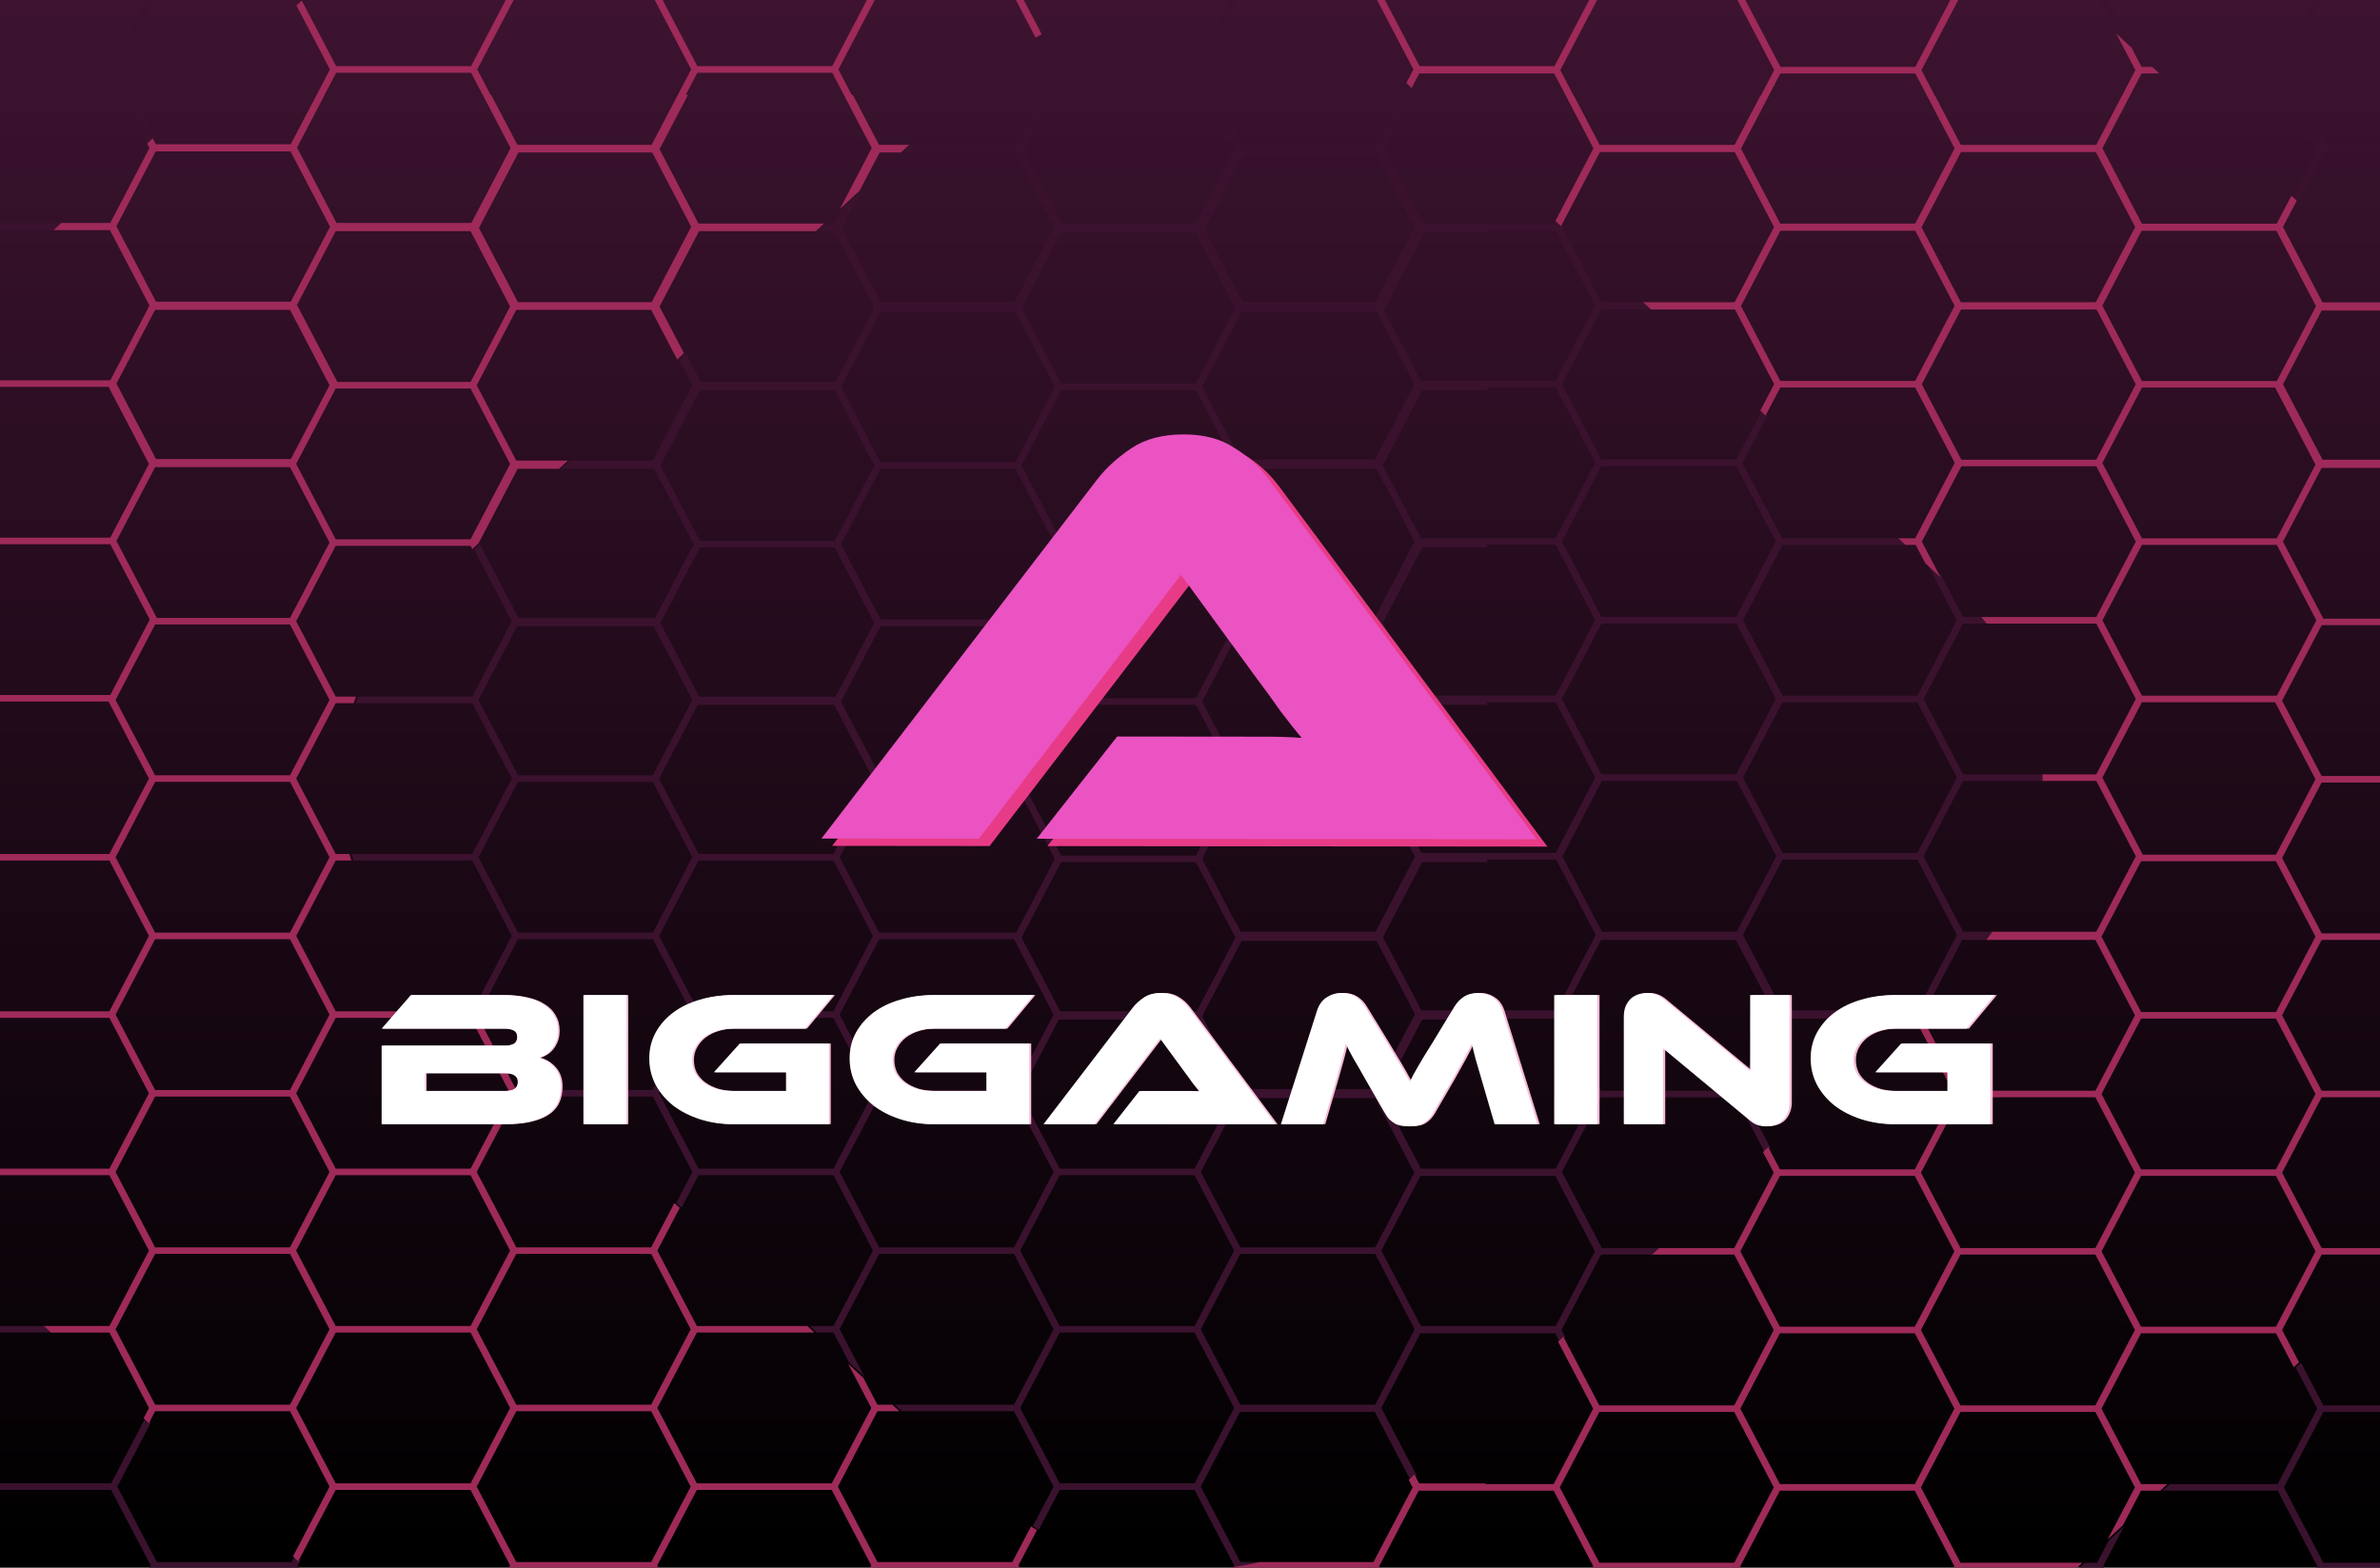 <?xml version="1.0" encoding="UTF-8" standalone="no"?>
<svg
   xmlns:dc="http://purl.org/dc/elements/1.1/"
   xmlns:cc="http://creativecommons.org/ns#"
   xmlns:rdf="http://www.w3.org/1999/02/22-rdf-syntax-ns#"
   xmlns:svg="http://www.w3.org/2000/svg"
   xmlns="http://www.w3.org/2000/svg"
   xmlns:xlink="http://www.w3.org/1999/xlink"
   id="svg3448"
   version="1.1"
   viewBox="0 0 2770.863 1825.04"
   height="1825.04mm"
   width="2770.863mm">
  <defs
     id="defs3442">
    <linearGradient
       gradientUnits="userSpaceOnUse"
       y2="-747.812"
       x2="87.69"
       y1="1077.228"
       x1="87.69"
       id="linearGradient3563"
       xlink:href="#linearGradient3561"
       gradientTransform="translate(52.161,-8.315)" />
    <linearGradient
       id="linearGradient3561">
      <stop
         id="stop3557"
         offset="0"
         style="stop-color:#000000;stop-opacity:1" />
      <stop
         id="stop3559"
         offset="1"
         style="stop-color:#3d1330;stop-opacity:1" />
    </linearGradient>
    <filter
       height="1.732"
       y="-0.366"
       width="1.065"
       x="-0.033"
       id="filter5072-9-0-4-6-3-5-5-7-9-8"
       style="color-interpolation-filters:sRGB">
      <feGaussianBlur
         id="feGaussianBlur5074-4-2-5-1-8-1-2-2-1-3"
         stdDeviation="12.608" />
    </filter>
    <filter
       style="color-interpolation-filters:sRGB"
       id="filter2506-1-5-0"
       x="-0.03"
       width="1.061"
       y="-0.044"
       height="1.088">
      <feGaussianBlur
         stdDeviation="11.765"
         id="feGaussianBlur2504-4-3-0" />
    </filter>
  </defs>
  <g
     transform="translate(1245.58,756.127)"
     id="layer1">
    <path
       id="rect3072-1"
       d="M -1245.58,-756.127 H 1525.283 V 1068.913 h -2770.863 z"
       style="opacity:1;vector-effect:none;fill:url(#linearGradient3563);fill-opacity:1;stroke:none;stroke-width:1;stroke-linecap:butt;stroke-linejoin:miter;stroke-miterlimit:4;stroke-dasharray:none;stroke-dashoffset:0;stroke-opacity:1" />
    <g
       transform="matrix(3.547,0,0,3.547,-45109.875,32691.229)"
       id="g8387-1-4">
      <path
         id="rect3072-1-7-8-2-8-9-8-5"
         transform="matrix(0.075,0,0,0.075,12718.685,-9217.26)"
         d="m -4046.18,-2849.221 -129.402,246.846 -30.609,58.387 h -295.199 -206.315 v 28.693 h 206.467 295.178 l 65.297,124.518 98.379,187.713 25,-23.115 -100.875,-192.445 h -2.799 l -58.234,-111.031 167.562,-319.565 z m 635.746,0 21.717,41.412 23.234,-21.49 -10.463,-19.922 z m 7899.492,0 82.973,158.231 67.016,62 -115.473,-220.231 z m 948.186,0 -131.045,249.949 -30.605,58.393 h -295.182 -246.141 l 31.01,28.693 h 215.147 295.193 l 65.272,124.519 107.719,205.459 -106.715,203.537 23.391,21.648 29.92,-57.08 80.615,-153.787 h 289.027 v -31.066 h -287.787 l -113.553,-216.553 h -2.762 l -58.217,-111.037 169.184,-322.676 z m -4742.209,0.969 -0.014,0.01 c 0.003,3e-4 0.005,-3e-4 0.008,0 z m -0.006,0.01 -159.541,304.26 H 240.326 -54.838 l -72.701,-138.619 c -8.888,4.958 -17.716,10.034 -26.498,15.201 l 72.24,137.766 -172.996,329.953 H -549.953 -705.346 l -36.152,33.449 h 199.156 290.182 l 170.523,325.201 -142.377,271.58 -30.611,58.391 h -295.168 -290.191 l -170.527,-325.215 82.566,-157.439 -86.266,79.814 -30.693,58.543 h -32.58 l -36.137,33.428 h 71.115 l 170.553,325.231 -7.549,14.338 h 10.037 l -167.986,320.371 h -295.154 -295.148 l -65.039,-124.041 -29.727,27.502 58.142,110.857 -173.035,329.971 h -295.148 -66.385 l -38.709,35.814 h 111.031 295.137 l 173.031,329.971 -54.232,103.438 -115.027,219.359 h -304.861 -292.996 l -169.068,-322.449 -24.643,22.803 164.596,313.943 -142.387,271.588 -13.736,26.238 -16.891,32.158 h -295.156 -203.756 c -3.564,9.53 -6.995,19.089 -10.293,28.672 h 214.049 295.156 l 65.281,124.523 16.104,30.707 91.606,174.74 -172.99,329.957 h -295.156 -232.668 c 2.788,9.583 5.698,19.139 8.77,28.658 h 223.899 295.156 l 173.004,329.967 -173.004,329.978 h -11.877 l 60.848,56.305 -22.029,-42.008 173.008,-329.935 h 295.176 295.156 l 173,329.971 -54.205,103.438 -118.795,226.533 h -295.141 -134.908 l 30.977,28.666 h 103.932 295.141 l 173.029,329.984 -70.404,134.238 23.215,21.465 74.147,-141.391 h 295.137 295.149 l 173.035,329.971 -142.363,271.555 -30.615,58.398 h -104.076 l 31.02,28.703 h 73.057 l 65.268,124.519 3.553,6.76 66.916,61.922 -108.82,-207.572 173.023,-329.961 h 295.146 295.113 l 173.031,329.986 -172.996,329.945 h -295.174 -227.041 l 31.02,28.701 h 196.061 295.135 l 173.01,329.963 -90.602,172.84 c 8.619,5.419 17.277,10.733 26.006,15.918 l 91.432,-174.387 H 238.166 533.332 l 173.014,329.982 -4.877,9.303 c 42.816,-5.898 85.463,-13.783 127.754,-23.707 H 733.379 L 560.355,3672.5 l 91.129,-173.775 80.252,-153.06 h 295.143 295.174 l 156.695,298.863 25.344,-23.447 -153.512,-292.774 161.76,-308.572 9.639,-18.365 h 295.178 295.135 l 20.125,38.35 23.191,-21.475 -16.383,-31.236 173.022,-329.971 h 233.752 l 30.963,-28.658 H 2315.541 l -174.656,-333.109 89.453,-170.644 81.894,-156.182 h 295.162 295.174 l 65.297,124.516 61.318,116.99 23.199,-21.477 -122.881,-234.367 173.021,-329.965 h 295.149 264.627 l 97.049,-89.793 56.791,-108.328 76.652,-146.185 h 115.867 c 9.158,-11.832 18.06,-23.768 26.707,-35.812 h -138.787 l -173.014,-329.971 173,-329.977 h 295.156 63.147 c 0,-9.562 0,-19.118 -0.285,-28.666 h -62.947 -295.174 l -173.01,-329.975 91.102,-173.775 81.895,-156.182 h 113.889 c -7.87,-9.647 -15.925,-19.213 -24.182,-28.672 h -89.693 l -93.531,-178.369 -66.92,-61.914 133.531,254.631 -54.232,103.438 L 3696.5,211.109 H 3401.387 3106.166 l -173.006,-329.965 173.006,-329.963 h 295.221 253.201 l -31.42,-29.066 h -223.932 -295.162 l -173.008,-329.975 109.592,-209.006 -23.193,-21.475 -82.699,157.754 -30.611,58.395 h -295.166 -295.178 l -173.008,-329.957 171.475,-327.109 h 2.064 226.59 l -34.051,-31.512 h -193.086 l -171.973,-328.018 3.447,-6.568 -24.611,-22.77 -6.838,13.051 h -295.147 -2.66 v -0.248 h -283.164 l -166.775,-318.06 128.584,-245.232 h -19.639 l 16.557,-31.58 -23.287,-21.543 -29.479,56.234 h -2.049 l -113.162,215.826 H 1030.478 742.395 l -114.805,-218.938 h -7.043 l -58.238,-111.031 164.98,-314.578 c -10.748,-1.468 -21.487,-2.808 -32.26,-4.018 z m -749.736,332.953 H 240.428 535.584 l 173.027,329.965 -54.246,103.438 -118.781,226.529 H 240.428 -47.652 l -166.746,-318.035 128.584,-245.232 h -19.604 z m 803.684,356.234 h 295.193 284.707 l 167.35,319.18 -53.773,102.578 -118.627,226.215 H 1030.734 742.699 l -166.715,-318.016 91.1,-173.768 z m -5456.682,301.285 v 31.092 h 206.467 52.17 l 33.598,-31.092 h -84.147 z m 6521.635,34.195 h 5.422 295.185 l 65.281,124.522 106.672,203.488 -172.535,329.09 h -295.164 -295.162 l -162.185,-309.35 177.717,-338.934 h 274.769 z m -1864.924,8.81 h 295.178 9.689 285.492 l 167.988,320.377 -6.299,12.025 h 10.021 l -141.1,269.131 -30.611,58.4 H 244.184 -50.994 l -171.719,-327.531 h 2.441 l -2.484,-4.752 142.072,-271.057 z m -790.277,344.295 h 295.203 295.127 l 173.014,329.971 -54.219,103.438 -118.795,226.523 H -546.068 -841.272 l -173.006,-329.982 z m 1580.57,0 h 304.871 285.463 l 166.981,318.451 -89.01,169.754 -83.93,160.086 h -295.164 -295.145 l -21.061,-40.143 V -862 L 566.277,-1140.498 Z m 1074.631,332.647 h 4.848 295.149 l 172.992,329.971 -172.992,329.967 h -295.149 -295.148 l -167.031,-318.551 102.398,-195.34 70.459,-134.389 h 284.475 z m -3445.467,11.643 h 295.191 295.127 l 173.014,329.969 -142.348,271.566 -30.623,58.404 h -295.17 -295.178 l -172.992,-329.965 z m 1580.543,0 H 244.184 539.365 l 65.285,124.519 107.654,205.35 v 0.178 L 539.34,-466.252 H 244.213 -50.994 l -172.992,-329.957 91.1,-173.783 z M 2313.894,-793.537 h 295.174 295.164 l 65.268,124.521 107.738,205.457 -173.006,329.955 h -295.164 -295.141 L 2140.914,-463.574 2232,-637.35 Z m -3155.137,11.65 h 295.174 295.127 l 173.014,329.986 -172.998,329.949 h -295.129 -295.188 L -1014.252,-451.922 Z m 1580.529,0 h 295.174 295.156 l 166.996,318.48 -172.94,329.824 H 1028.525 733.365 l -21.061,-40.145 v 0.283 L 566.277,-451.934 Z m 1074.643,332.652 h 4.848 295.149 l 173.022,329.957 -142.377,271.574 -30.615,58.404 h -295.191 -295.15 l -167.029,-318.541 90.984,-173.541 81.887,-156.188 h 284.475 z m -3445.453,11.645 h 295.178 295.17 l 65.295,124.516 107.689,205.455 -169.238,322.789 h -304.883 -292.963 l -169.24,-322.797 91.088,-173.783 z m 1580.529,0 H 244.184 539.34 l 172.965,329.867 v 0.213 L 569.992,163.943 539.379,222.346 H 244.199 -50.979 L -223.971,-107.619 Z M 2313.894,-104.945 h 295.174 295.15 l 173.035,329.965 -173.035,329.963 H 2609.055 2313.894 L 2140.898,225.02 Z m -4745.414,11.645 h 304.897 292.978 l 169.254,322.795 -173.022,329.965 h -295.164 -295.135 l -173.02,-329.965 z m 1590.264,0 h 295.174 295.141 L -77.928,236.662 -132.146,340.107 -250.941,566.631 H -546.082 -841.271 L -1014.299,236.656 Z m 1580.568,0 h 295.148 295.143 l 166.994,318.508 -54.145,103.285 -118.779,226.512 h -295.164 -295.201 l -21.004,-40.066 v 0.176 L 566.277,236.627 Z M 1813.93,239.352 h 4.848 295.188 l 65.272,124.52 107.725,205.459 -172.996,329.959 H 1818.777 1525.48 L 1357.541,578.98 1529.484,251.045 h 284.445 z m 1292.342,0.43 h 295.168 295.162 l 173.008,329.971 -142.359,271.57 -30.619,58.404 H 3401.439 3106.301 L 2933.283,569.758 Z m -4747.484,11.236 h 304.867 292.963 l 169.24,322.787 -173.006,329.973 h -295.149 -295.15 l -173.035,-329.973 z m 1590.219,0 H 244.199 539.379 l 65.293,124.518 107.633,205.336 v 0.213 L 539.365,910.916 H 244.213 -50.979 L -223.971,580.951 -132.873,407.172 Z M 2315.992,584.084 h 295.197 295.164 l 173.006,329.975 -54.211,103.438 -118.795,226.533 h -295.164 -295.197 L 2142.979,914.059 Z m -4743.744,4.055 h 295.176 295.174 l 65.285,124.514 107.727,205.457 -173.022,329.963 h -295.148 -295.164 l -173.006,-329.971 91.084,-173.775 z m 1576.803,7.164 h 304.895 295.129 L -77.885,925.266 -247.164,1248.072 H -552.031 -847.193 L -1020.215,918.088 Z m 1590.262,0 h 295.148 295.186 l 168.137,320.668 -141.385,269.668 -30.617,58.404 H 1030.588 735.451 l -23.146,-44.127 v 3.783 L 566.32,925.273 706.055,658.711 Z m 1074.588,333.08 h 6.984 295.144 l 173.039,329.965 -0.404,0.9 -172.565,329.065 h -295.148 -295.166 l -168.154,-320.727 171.949,-327.959 h 284.408 z m 1292.387,0 h 295.152 295.191 l 65.281,124.516 107.711,205.441 -0.4,0.908 -172.535,329.07 h -295.17 -295.149 l -173.021,-329.971 91.127,-173.775 z m -4743.758,4.051 h 295.158 295.191 l 172.979,329.947 -142.359,271.588 -30.619,58.41 h -295.191 -295.135 l -173.035,-329.975 z m 1586.477,7.172 H 244.199 539.365 l 172.939,329.869 v 0.213 l -54.17,103.334 -115.021,219.365 H 238.246 -54.746 L -224.014,1269.576 Z M -847.18,1276.738 h 295.148 295.174 l 173.01,329.967 -173.023,329.971 h -295.135 -295.174 l -172.996,-329.963 z m 3159.383,3.109 h 295.191 295.174 l 172.996,329.953 -142.377,271.582 -30.619,58.404 h -295.174 -295.162 l -173.022,-329.965 z m -1572.891,4.061 h 295.148 295.186 l 65.316,124.516 102.807,196.16 -172.004,328.059 H 1030.588 735.443 l -23.139,-44.125 v 3.775 l -145.984,-278.42 91.088,-173.775 z m -2376.783,337.137 h 295.174 295.176 l 65.297,124.516 107.682,205.441 -173.006,329.976 h -295.135 -295.15 l -173.049,-329.971 91.117,-173.783 z m 3451.371,3.109 h 3.242 295.127 l 173.043,329.971 -54.24,103.438 -117.147,223.389 H 1818.791 1523.629 l -168.209,-320.764 174.065,-331.932 h 284.416 z m -1874.584,4.051 H 244.213 537.178 l 169.281,322.789 -142.404,271.58 -30.631,58.404 H 238.246 -56.916 L -229.908,1951.008 -102.961,1708.818 Z m -786.51,337.143 h 295.188 295.148 l 173.01,329.971 -54.229,103.43 -118.781,226.527 h -295.135 -295.174 l -173.019,-329.978 z m 1576.803,7.16 h 304.852 289.67 l 170.904,325.943 -122.08,232.879 -18.635,35.541 -15.58,29.697 -15.066,28.699 H 1028.51 733.365 L 712.305,2585.113 560.355,2295.305 Z M -56.93,2309.637 H 238.246 533.424 l 65.281,124.523 107.754,205.455 -173.035,329.957 H 238.275 -56.902 l -173.006,-329.971 91.086,-173.777 z m 1578.922,3.117 h 295.15 295.127 l 173.043,329.957 -171.387,326.844 H 1818.791 1523.629 l -173.008,-329.975 z m -788.627,341.186 h 295.145 295.164 l 144.828,276.225 28.178,53.748 -86.482,164.986 -25.219,48.062 -61.305,116.91 h -295.164 -295.145 l -173.01,-329.959 z m -5441.07,315.619 v 28.699 h 204.332 42.633 l -31.02,-28.699 h -11.613 z m 4650.789,28.713 H 238.246 533.375 L 706.402,3328.236 652.184,3431.674 533.375,3658.203 H 238.246 -56.955 L -229.98,3328.229 Z m 5432.279,131.791 -23.207,21.475 94.266,179.803 -125.512,239.379 -47.494,90.58 h -295.164 -177.01 l -31.035,28.693 h 207.949 295.172 l 173.014,329.965 -5.896,11.242 h 324.404 v -25.582 h -291.512 l -136.588,-260.539 -36.41,-69.432 172.998,-329.967 h 291.512 v -28.711 h -291.5 z m -9433.057,241.109 -103.008,196.438 -47.508,90.58 h -295.15 -204.346 v 28.703 h 204.236 295.186 l 172.998,329.961 -7.529,14.354 h 659.258 l -7.494,-14.354 10.176,-19.434 -23.164,-21.426 -13.889,26.492 h -295.135 -295.178 l -136.613,-260.533 -36.422,-69.439 146.76,-279.887 z m 8658.52,475.568 -66.824,61.824 -20.27,38.648 -30.619,58.404 h -53.992 l -27.678,25.6 h 114.42 l -5.887,-11.246 z"
         style="display:inline;opacity:1;vector-effect:none;fill:#3a122e;fill-opacity:1;stroke:none;stroke-width:3.674;stroke-linecap:butt;stroke-linejoin:miter;stroke-miterlimit:4;stroke-dasharray:none;stroke-dashoffset:0;stroke-opacity:1" />
      <path
         id="rect2510-2-8-6-6-3-7-2-6-8-6-1-2-5"
         transform="matrix(0.075,0,0,0.075,12718.685,-9217.26)"
         d="m -2438.584,-2849.031 -34.531,0.01 -160.043,305.236 h -295.15 -295.139 l -150.551,-287.146 -23.244,21.494 146.838,279.978 -171.785,327.59 h -294.869 -295.18 l -13.592,-25.945 -24.973,23.108 10.268,19.592 -125.498,239.375 -46.221,88.172 h -213.728 l -33.594,31.09 h 245.941 l 173.059,329.965 -7.547,14.344 h 0.402 l -164.238,313.209 h -295.137 -200.615 v 28.629 h 200.56 287.631 l 176.785,337.139 -169.238,322.791 h -295.178 -200.56 v 28.588 h 200.56 295.164 l 173.006,329.932 -0.537,0.926 -172.549,329.074 h -295.137 -200.508 v 28.6 h 200.56 287.617 l 176.773,337.119 -173.006,329.982 h -295.15 -196.795 v 28.637 h 196.795 295.15 l 173.006,329.969 -54.225,103.439 -118.781,226.535 h -295.139 -196.807 v 28.664 h 196.795 295.123 l 173.033,329.984 -173.006,329.949 h -295.139 -196.807 v 28.664 h 196.914 295.166 l 173.004,329.943 -142.387,271.594 -30.617,58.392 h -286.277 l 31.02,28.697 h 255.258 l 65.281,124.518 107.723,205.459 -23.404,44.629 23.189,21.453 27.146,-51.762 h 295.191 295.137 l 173.006,329.971 -54.209,103.443 -105.793,201.715 23.203,21.469 81.717,-155.912 81.906,-156.185 h 295.178 295.164 l 65.297,124.519 107.695,205.459 -7.494,14.332 h 659.191 l -7.519,-14.344 173.045,-329.967 h 295.15 295.166 l 173.004,329.973 -7.506,14.338 h 659.217 l -7.533,-14.344 81.02,-154.496 c -8.767,-5.18 -17.453,-10.484 -26.086,-15.893 l -51.086,97.463 -30.604,58.393 h -295.178 -295.166 l -173.004,-329.963 117.186,-223.596 55.791,-106.375 h 96.424 l -31.006,-28.699 h -65.418 l -61.621,-117.541 -66.918,-61.92 101.623,193.832 -173.02,329.965 h -295.15 -295.164 l -173.006,-329.971 91.088,-173.777 81.904,-156.186 h 295.164 219.426 l -31.018,-28.703 h -188.408 -295.15 l -173.006,-329.963 97.146,-185.311 0.805,-1.576 -23.205,-21.471 -101.744,194.031 h -295.125 -295.164 l -173.018,-329.973 173.018,-329.963 h 188.502 l -30.98,-28.666 h -157.535 l -148.461,-283.133 -66.113,-61.166 h -280.539 -295.205 l -173.006,-329.982 173.033,-329.961 h 68.512 c -3.056,-9.522 -5.977,-19.075 -8.752,-28.662 h -59.76 l -172.992,-329.959 91.074,-173.787 81.891,-156.18 h 78.365 c 3.298,-9.564 6.729,-19.093 10.281,-28.602 h -88.619 l -172.992,-329.965 172.965,-329.963 h 295.205 295.15 l 7.453,14.219 27.615,-25.547 170.793,-325.766 h 181.289 l 38.633,-35.754 h -225.82 l -173.004,-329.973 173.004,-329.959 h 304.857 285.445 l 113.93,217.266 29.732,-27.498 -107.025,-204.094 91.1,-173.775 81.904,-156.189 h 295.166 216.035 l 36.125,-33.43 h -259.613 -290.285 l -170.512,-325.197 124.801,-238.072 h -9.895 l 50.711,-96.662 h 295.166 295.191 l 65.281,124.52 107.711,205.451 -139.52,266.098 86.248,-79.809 87.682,-167.199 h 93.018 l 36.152,-33.457 h -131.945 l -114.801,-218.932 h -4.879 l -58.219,-111.039 167.59,-319.562 h -34.465 l -129.41,246.832 -30.617,58.398 h -295.18 -295.164 l -160.029,-305.23 h -34.477 l 167.562,319.572 -54.225,103.436 -118.781,226.525 h -295.15 -292.457 l -114.814,-218.932 h -2.695 l -58.217,-111.029 z m 2181.637,0.01 94.627,180.434 c 8.794,-5.153 17.654,-10.201 26.541,-15.143 l -86.676,-165.291 z m 944.934,0 -0.537,1.059 c 10.791,1.233 21.556,2.61 32.307,4.102 l 2.693,-5.16 z m 635.625,0 139.385,265.828 28.191,53.744 -31.182,59.473 23.299,21.561 23.713,-45.205 9.611,-18.359 h 295.191 295.166 l 171.945,327.977 -77.896,148.596 -88.647,169.055 24.611,22.773 169.961,-324.103 h 295.139 295.125 l 172,328.027 -172.551,329.078 h -295.137 -104.641 l 34.049,31.512 h 366.305 0.94 l 171.518,327.107 -60.498,115.397 23.205,21.463 64.25,-122.543 h 295.15 295.139 l 173.045,329.961 -173.045,329.971 h -73.754 l 31.314,28.988 h 44.57 l 41.998,80.08 66.877,61.889 -81.93,-156.268 172.99,-329.971 h 295.191 295.152 l 173.004,329.953 -142.387,271.582 -30.604,58.4 h -295.178 -208.1 c 8.231,9.436 16.26,18.976 24.115,28.598 h 183.984 295.178 l 65.267,124.523 107.736,205.461 -173.004,329.951 h -234.963 c 0.268,9.539 0.268,19.081 0.268,28.629 h 234.762 l 173.018,329.92 -0.535,0.951 -172.549,329.082 h -295.111 -159.172 c -8.646,12.044 -17.548,23.987 -26.703,35.818 h 182.082 295.137 l 173.031,329.975 -142.387,271.557 -30.604,58.4 h -295.178 -295.166 l -173.004,-329.965 42.158,-80.449 -102.428,94.787 h 33.258 l 173.031,329.957 -173.031,329.973 H 3390.18 3095.041 l -51.045,-97.334 -23.205,21.473 47.279,90.209 -172.99,329.957 h -295.166 -33.217 l -30.979,28.658 h 64.195 295.166 l 173.018,329.973 -54.236,103.436 -118.781,226.527 h -295.166 -295.137 l -157.562,-300.461 -23.205,21.475 153.822,293.367 -142.361,271.551 -30.629,58.398 h -295.18 -3.244 v -3.078 h -290.338 l -20.389,-38.881 -25.35,23.453 17.225,32.84 -54.223,103.439 -117.147,223.393 H 1021.047 818.832 c -41.234,9.67 -82.804,17.414 -124.547,23.252 l -2.961,5.648 h 13.432 642.596 l -5.899,-11.242 91.113,-173.781 81.879,-156.182 h 295.178 295.178 l 65.283,124.517 107.709,205.459 -5.871,11.229 h 655.934 l -5.885,-11.242 173.004,-329.963 h 295.164 295.111 l 173.045,329.969 -5.885,11.236 h 538.574 l 27.869,-25.77 H 4180.445 3885.293 l -173.004,-329.963 173.004,-329.971 h 295.152 295.164 l 173.006,329.963 -119.492,227.932 66.943,-61.941 79.426,-151.455 h 84.264 l 31.193,-28.861 h -115.377 l -173.006,-329.967 91.102,-173.779 81.891,-156.185 h 295.191 295.178 l 65.283,124.516 12.533,23.92 23.219,-21.465 -74.117,-141.342 173.018,-329.963 h 295.205 3.775 v -28.658 h -3.856 -295.15 l -173.033,-329.971 173.059,-329.965 h 295.125 3.856 v -28.67 h -3.814 -295.232 l -173.004,-329.971 91.086,-173.779 81.904,-156.188 h 295.178 3.883 v -28.66 h -3.883 -295.164 L 5292.793,921.238 5465.744,591.27 h 295.217 3.883 v -28.641 h -3.883 -295.178 L 5292.766,232.684 5465.797,-97.301 h 295.164 3.883 v -28.59 h -3.883 -287.644 l -176.785,-337.125 169.266,-322.811 h 295.178 3.869 v -35.748 h -0.102 -295.152 l -173.018,-329.973 169.252,-322.791 h 295.164 3.856 v -35.814 h -0.088 -295.152 l -173.004,-329.971 60.322,-115.115 -23.393,-21.65 -17.963,34.268 -46.207,88.168 h -294.91 -295.178 l -173.018,-329.973 121.047,-230.893 h -0.268 l 50.738,-96.662 h 77.506 l -31.017,-28.691 h -46.529 l -43.82,-83.603 -67.025,-62.004 83.875,159.935 -171.545,327.174 H 4182.041 3886.861 l -113.338,-216.139 h -0.939 l -58.217,-111.035 169.211,-322.676 h -34.465 l -131.047,249.951 -30.604,58.397 h -295.166 -295.178 l -161.65,-308.348 h -34.465 l 169.186,322.678 -54.225,103.438 -3.98,7.596 h -2.078 l -113.312,216.139 H 2601.457 2306.264 l -113.338,-216.139 h -0.94 l -58.23,-111.033 169.197,-322.678 h -34.463 l -160.029,305.213 h -295.139 -295.164 l -160.029,-305.213 z m -4546.951,333.93 h 295.191 295.166 l 142.588,271.943 30.402,58.002 -142.361,271.586 -29.369,55.992 h -294.91 -295.166 l -173.004,-329.971 121.061,-230.891 h -0.402 z m 6320.514,3.111 h 295.178 295.15 l 65.297,124.514 106.689,203.494 -141.932,270.691 -30.631,58.404 h -295.164 -295.164 l -171.975,-327.994 90.647,-172.928 z m -7110.471,341.186 h 294.897 295.125 l 173.031,329.971 -54.236,103.443 -117.522,224.113 h -294.869 -295.139 l -173.018,-329.971 91.113,-173.777 z m 7900.748,3.111 h 295.166 295.137 l 172.014,328.041 -172.549,329.065 H 4182.066 3886.902 L 3714.916,-1838.613 Z m -6313.045,1.652 h 295.205 290.164 l 170.512,325.191 -173.006,329.975 h -295.164 -290.205 l -170.498,-325.197 z m 5522.781,342.652 h 295.137 295.139 l 172.025,328.068 -172.535,329.031 h -295.139 -295.178 l -172,-328.039 z m 1580.811,0 h 294.83 295.178 l 173.006,329.967 -7.533,14.346 h 0.268 l -164.211,313.211 h -295.166 -295.15 l -173.006,-329.961 z m -7903.549,1.648 h 295.191 295.164 l 172.844,329.637 -5.201,9.924 h 0.27 l -137.322,261.971 -30.629,58.402 h -295.166 -287.658 l -176.758,-337.101 90.805,-173.231 z m 7113.297,342.664 h 294.844 295.164 2.869 l 171.744,327.525 -54.209,103.439 -118.809,226.525 h -295.15 -295.152 l -173.031,-329.971 z m -7903.549,1.625 h 295.178 295.139 l 173.004,329.973 -139.211,265.535 -30.027,57.256 h -295.15 -295.152 l -173.018,-329.969 z m 8695.102,340.195 h 295.164 287.631 l 176.785,337.139 -169.25,322.795 h -295.166 -295.15 l -173.019,-329.971 91.115,-173.775 z m -7904.85,4.064 h 295.191 295.164 l 65.297,124.521 107.709,205.457 -173.006,329.953 h -295.178 -295.152 l -173.004,-329.967 91.086,-173.775 z m -790.266,344.258 h 295.178 295.152 l 173.004,329.936 -173.031,329.998 h -295.125 -287.658 l -176.772,-337.125 z m 8695.115,340.201 h 295.164 295.166 l 173.004,329.938 -0.402,0.924 -172.562,329.076 h -295.125 -295.164 l -172.992,-329.971 z m -8695.115,348.314 h 295.178 295.125 l 173.031,329.971 -54.223,103.438 -54.184,103.334 -64.625,123.193 h -295.125 -295.191 l -172.992,-329.949 z m 8695.102,340.213 h 295.178 287.619 L 5438.867,576.928 5265.834,906.904 H 4970.684 4683.039 L 4506.268,569.766 Z m -8695.129,348.357 h 295.205 295.125 l 173.018,329.945 -142.361,271.582 -30.629,58.41 h -295.152 -295.178 l -173.006,-329.969 z m 8691.361,347.402 h 295.18 295.137 l 173.033,329.975 -54.238,103.436 -118.795,226.531 H 4970.697 4675.518 L 4502.527,1265.539 Z M -4015.83,1276.752 h 295.191 295.152 l 65.281,124.527 107.709,205.461 -172.99,329.955 h -295.111 -295.219 l -173.006,-329.971 91.102,-173.777 z m 790.293,344.307 h 295.164 295.125 l 173.031,329.978 -142.389,271.555 -30.629,58.4 h -295.139 -295.178 l -173.006,-329.963 z m 7901.082,3.111 h 295.139 295.125 l 173.045,329.984 -173.006,329.947 h -295.15 -295.18 l -172.99,-329.969 z m -8691.334,341.193 h 295.15 295.111 l 173.031,329.967 -54.223,103.438 -118.808,226.527 h -295.111 -295.178 l -173.006,-329.969 z m 7901.043,3.111 h 295.164 295.191 l 65.283,124.518 107.709,205.457 -173.02,329.957 h -295.15 -295.152 l -173.004,-329.969 91.086,-173.777 z m -7110.779,341.186 h 295.18 295.178 l 65.295,124.517 107.697,205.445 -173.019,329.971 h -295.15 -295.139 l -173.006,-329.971 91.088,-173.781 z m 6320.486,3.109 h 295.205 295.152 l 173.004,329.947 -142.387,271.588 -30.617,58.397 H 3390.139 3095.002 l -173.031,-329.963 139.732,-266.562 z m 1580.557,0 h 295.205 295.152 l 173.004,329.947 -142.387,271.588 -30.617,58.397 h -295.152 -295.178 l -173.004,-329.963 138.58,-264.357 z m -8691.307,341.186 h 295.191 295.125 l 173.004,329.963 -173.004,329.969 h -295.166 -295.15 l -173.006,-329.969 z m 1580.543,0 h 295.191 295.152 l 173.018,329.971 -54.25,103.438 -118.767,226.523 h -295.152 -295.205 l -173.004,-329.961 z m 6320.5,3.111 h 295.164 295.139 L 4648.56,2987.029 4475.557,3317 H 4180.418 3885.227 l -173.006,-329.971 z m -7110.805,341.223 h 295.205 295.164 l 142.601,271.945 30.404,58.002 -142.389,271.584 -30.617,58.4 h -295.164 -295.152 l -173.004,-329.963 z m 6320.539,3.109 h 295.15 295.18 l 65.295,124.52 107.709,205.459 -173.004,329.953 H 3390.18 3095.002 l -132.697,-253.057 -40.334,-76.908 91.1,-173.781 z m -5530.234,341.186 h 295.164 295.18 l 173.018,329.955 -173.045,329.978 h -295.152 -295.164 l -173.018,-329.971 z m 4739.982,3.109 h 295.164 295.139 l 173.031,329.988 -173.018,329.947 h -295.152 -295.164 l -173.006,-329.971 z"
         style="display:inline;opacity:0.995;fill:#9f2b5a;fill-opacity:1;stroke:none;stroke-width:299.964;stroke-linecap:square;stroke-linejoin:round;stroke-miterlimit:4;stroke-dasharray:none;stroke-dashoffset:0;stroke-opacity:1;paint-order:fill markers stroke" />
    </g>
    <g
       transform="translate(-0.002,0.05)"
       id="g4542">
      <g
         id="g5165-7-3-2-5-8-1-1-8-5-5"
         transform="matrix(1.089,0,0,1.008,-9974.457,92.889)">
        <g
           aria-label="a"
           transform="rotate(0.063)"
           id="text1597-3-9-0-0-2-8-3-1-2-6-6-3-5-3-0-9"
           style="font-style:normal;font-variant:normal;font-weight:normal;font-stretch:normal;font-size:686.994px;line-height:1.25;font-family:Ethnocentric;-inkscape-font-specification:Ethnocentric;letter-spacing:0px;word-spacing:0px;fill:#e83b87;fill-opacity:1;stroke:none;stroke-width:2.575;stroke-miterlimit:4;stroke-dasharray:none;stroke-opacity:1">
          <path
             d="m 8905.256,124.831 z m 230.143,0 85.874,-118.163 h 115.415 q 20.61,0 42.594,0 22.671,0 39.159,1.374 -9.618,-12.366 -22.671,-30.915 -12.366,-19.236 -24.045,-35.724 l -82.439,-121.598 -215.716,305.025 h -168.314 l 294.72,-415.631 q 14.427,-19.923 36.411,-35.724 21.984,-15.801 55.647,-15.801 32.289,0 53.586,15.114 21.984,14.427 37.098,36.411 l 287.163,415.631 z"
             style="fill:#e83b87;fill-opacity:1;stroke:none;stroke-width:2.575;stroke-miterlimit:4;stroke-dasharray:none;stroke-opacity:1"
             id="path872" />
        </g>
        <g
           aria-label="a"
           transform="rotate(0.063,1323860,-1825767)"
           id="text1597-3-9-0-0-2-8-7-2-1-2-1-64-3-6-0-87-6"
           style="font-style:normal;font-variant:normal;font-weight:normal;font-stretch:normal;font-size:686.994px;line-height:1.25;font-family:Ethnocentric;-inkscape-font-specification:Ethnocentric;letter-spacing:0px;word-spacing:0px;display:inline;fill:#ea53c1;fill-opacity:1;stroke:none;stroke-width:2.575;stroke-miterlimit:4;stroke-dasharray:none;stroke-opacity:1;filter:url(#filter2506-1-5-0)">
          <path
             d="m 10902.179,1570.91 z m 230.143,0 85.874,-118.163 h 115.415 q 20.61,0 42.594,0 22.671,0 39.159,1.374 -9.618,-12.366 -22.671,-30.915 -12.366,-19.236 -24.045,-35.724 l -82.439,-121.598 -215.716,305.025 h -168.314 l 294.72,-415.631 q 14.427,-19.923 36.411,-35.724 21.984,-15.801 55.647,-15.801 32.288,0 53.585,15.114 21.984,14.427 37.098,36.411 l 287.163,415.631 z"
             style="fill:#ea53c1;fill-opacity:1;stroke:none;stroke-width:2.575;stroke-miterlimit:4;stroke-dasharray:none;stroke-opacity:1"
             id="path869" />
        </g>
      </g>
      <g
         aria-label="Biggaming"
         transform="scale(1.04,0.962)"
         style="font-style:normal;font-variant:normal;font-weight:normal;font-stretch:normal;font-size:233.516px;line-height:1.25;font-family:Ethnocentric;-inkscape-font-specification:Ethnocentric;letter-spacing:0px;word-spacing:0px;fill:#f7bcd7;fill-opacity:1;stroke:none;stroke-width:0.876"
         id="text5002-5-6-5-2-5-9-8-0-1-8-7">
        <path
           d="m -592.409,494.039 q 10.275,3.036 17.28,11.909 7.239,8.874 7.239,22.885 0,9.808 -3.036,18.214 -3.036,8.173 -10.275,14.244 -7.239,6.071 -19.615,9.574 -12.143,3.503 -30.591,3.503 h -137.307 v -95.041 h 138.241 q 5.371,0 9.341,-2.102 4.203,-2.335 4.203,-8.407 0,-5.838 -4.203,-7.94 -4.203,-2.102 -9.341,-2.102 h -138.241 l 32.692,-40.632 h 103.447 q 14.011,0 25.22,2.802 11.442,2.569 19.382,8.173 8.173,5.371 12.376,13.544 4.437,7.94 4.437,18.681 0,7.005 -1.868,12.376 -1.868,5.371 -4.904,9.574 -2.802,3.97 -6.772,6.772 -3.736,2.569 -7.706,3.97 z m -127.733,18.681 V 534.204 h 88.97 q 7.94,0 11.442,-2.802 3.503,-2.802 3.503,-8.173 0,-5.137 -3.503,-7.706 -3.503,-2.802 -11.442,-2.802 z"
           style="fill:#f7bcd7;fill-opacity:1;stroke-width:0.876"
           id="path4498" />
        <path
           d="m -542.707,574.369 z m 48.338,0 h -48.338 V 418.147 h 48.338 z"
           style="fill:#f7bcd7;fill-opacity:1;stroke-width:0.876"
           id="path4500" />
        <path
           d="m -468.952,574.369 z m 101.346,-97.61 h 99.945 v 97.61 h -107.184 q -20.316,0 -37.596,-6.071 -17.28,-6.071 -29.89,-16.58 -12.376,-10.742 -19.615,-25.22 -7.005,-14.711 -7.005,-31.758 0,-17.047 7.005,-31.058 7.239,-14.244 19.615,-24.286 12.61,-10.275 29.89,-15.646 17.28,-5.604 37.596,-5.604 h 111.854 l -31.291,40.632 h -80.563 q -9.808,0 -18.214,2.802 -8.407,2.802 -14.711,7.94 -6.071,5.137 -9.574,12.143 -3.503,6.772 -3.503,15.179 0,8.407 3.269,15.412 3.503,6.772 9.574,11.676 6.305,4.904 14.711,7.706 8.407,2.569 18.448,2.569 h 59.079 v -22.651 h -80.796 z"
           style="fill:#f7bcd7;fill-opacity:1;stroke-width:0.876"
           id="path4502" />
        <path
           d="m -244.558,574.369 z m 101.346,-97.61 h 99.945 v 97.61 H -150.452 q -20.316,0 -37.596,-6.071 -17.28,-6.071 -29.89,-16.58 -12.376,-10.742 -19.615,-25.22 -7.005,-14.711 -7.005,-31.758 0,-17.047 7.005,-31.058 7.239,-14.244 19.615,-24.286 12.61,-10.275 29.89,-15.646 17.28,-5.604 37.596,-5.604 h 111.854 l -31.291,40.632 h -80.563 q -9.808,0 -18.214,2.802 -8.407,2.802 -14.711,7.94 -6.071,5.137 -9.574,12.143 -3.503,6.772 -3.503,15.179 0,8.407 3.269,15.412 3.503,6.772 9.574,11.676 6.305,4.904 14.711,7.706 8.407,2.569 18.448,2.569 h 59.079 v -22.651 h -80.796 z"
           style="fill:#f7bcd7;fill-opacity:1;stroke-width:0.876"
           id="path4504" />
        <path
           d="m -27.403,574.369 z m 78.228,0 L 80.014,534.204 H 119.245 q 7.005,0 14.478,0 7.706,0 13.31,0.467 -3.269,-4.203 -7.706,-10.508 -4.203,-6.538 -8.173,-12.143 l -28.022,-41.332 -73.324,103.681 H -27.403 L 72.775,433.092 q 4.904,-6.772 12.376,-12.143 7.473,-5.371 18.915,-5.371 10.975,0 18.214,5.137 7.473,4.904 12.61,12.376 l 97.61,141.277 z"
           style="fill:#f7bcd7;fill-opacity:1;stroke-width:0.876"
           id="path4506" />
        <path
           d="m 238.516,574.369 z m 119.093,-98.077 q 5.137,9.107 8.874,16.113 3.97,6.772 6.772,12.143 3.036,5.371 5.137,9.808 2.335,4.437 4.437,8.64 1.868,-4.203 3.97,-8.407 2.335,-4.437 5.137,-9.808 3.036,-5.604 6.772,-12.376 3.97,-6.772 9.107,-15.879 l 24.986,-44.368 q 4.203,-7.473 10.508,-11.909 6.538,-4.67 16.113,-4.67 9.107,0 16.346,5.371 7.473,5.137 10.742,16.113 l 39.464,137.307 h -48.104 l -14.711,-54.409 q -3.736,-13.31 -6.305,-23.352 -2.569,-10.041 -4.437,-19.615 -3.97,8.173 -8.874,18.214 -4.904,9.808 -12.843,24.986 l -21.016,39.231 q -3.036,5.838 -6.305,9.341 -3.036,3.269 -6.305,5.137 -3.269,1.868 -7.005,2.335 -3.736,0.701 -8.173,0.701 -4.437,0 -8.173,-0.701 -3.736,-0.467 -7.005,-2.335 -3.269,-1.868 -6.538,-5.137 -3.036,-3.503 -6.071,-9.341 l -21.016,-39.464 q -4.203,-7.94 -7.473,-14.244 -3.269,-6.305 -6.071,-11.209 -2.569,-5.137 -4.67,-9.341 -1.868,-4.203 -3.736,-8.173 -1.868,9.341 -4.437,19.615 -2.569,10.041 -6.071,23.352 l -14.711,54.409 h -47.404 L 278.915,437.061 q 3.269,-10.975 10.742,-16.113 7.473,-5.371 16.58,-5.371 9.341,0 15.646,4.437 6.538,4.437 10.742,12.143 z"
           style="fill:#f7bcd7;fill-opacity:1;stroke-width:0.876"
           id="path4508" />
        <path
           d="m 544.601,574.369 z m 48.338,0 H 544.601 V 418.147 h 48.338 z"
           style="fill:#f7bcd7;fill-opacity:1;stroke-width:0.876"
           id="path4510" />
        <path
           d="m 622.559,574.369 z m 159.024,2.569 q -4.67,0 -9.341,-1.635 -4.437,-1.401 -10.041,-6.772 L 666.46,482.597 v 91.772 H 622.559 V 444.767 q 0,-7.706 2.102,-13.31 2.335,-5.604 5.838,-9.107 3.736,-3.503 8.407,-5.137 4.904,-1.635 10.041,-1.635 4.437,0 8.874,1.635 4.67,1.401 10.508,6.772 l 95.741,85.934 v -91.772 h 44.134 V 547.514 q 0,7.706 -2.335,13.31 -2.102,5.604 -5.838,9.341 -3.503,3.503 -8.407,5.137 -4.904,1.635 -10.041,1.635 z"
           style="fill:#f7bcd7;fill-opacity:1;stroke-width:0.876"
           id="path4512" />
        <path
           d="M 831.803,574.369 Z M 933.149,476.759 h 99.945 v 97.61 H 925.91 q -20.316,0 -37.596,-6.071 -17.28,-6.071 -29.89,-16.58 -12.376,-10.742 -19.615,-25.22 -7.005,-14.711 -7.005,-31.758 0,-17.047 7.005,-31.058 7.239,-14.244 19.615,-24.286 12.61,-10.275 29.89,-15.646 17.28,-5.604 37.596,-5.604 h 111.854 l -31.291,40.632 h -80.563 q -9.808,0 -18.214,2.802 -8.407,2.802 -14.711,7.94 -6.071,5.137 -9.574,12.143 -3.503,6.772 -3.503,15.179 0,8.407 3.269,15.412 3.503,6.772 9.574,11.676 6.305,4.904 14.711,7.706 8.407,2.569 18.448,2.569 h 59.079 v -22.651 h -80.796 z"
           style="fill:#f7bcd7;fill-opacity:1;stroke-width:0.876"
           id="path4514" />
      </g>
      <g
         aria-label="Biggaming"
         transform="matrix(2.028,0,0,1.877,-18711.164,-27.184)"
         style="font-style:normal;font-variant:normal;font-weight:normal;font-stretch:normal;font-size:119.691px;line-height:1.25;font-family:Ethnocentric;-inkscape-font-specification:Ethnocentric;letter-spacing:0px;word-spacing:0px;display:inline;fill:#ffffff;fill-opacity:1;stroke:none;stroke-width:0.449;filter:url(#filter5072-9-0-4-6-3-5-5-7-9-8)"
         id="text5002-5-5-5-5-64-9-6-0-7-9-0-6">
        <path
           d="m 8921.667,267.71 q 5.266,1.556 8.857,6.104 3.711,4.548 3.711,11.73 0,5.027 -1.556,9.336 -1.556,4.189 -5.266,7.301 -3.71,3.112 -10.054,4.907 -6.224,1.795 -15.68,1.795 h -70.378 v -48.714 h 70.857 q 2.753,0 4.788,-1.077 2.155,-1.197 2.155,-4.309 0,-2.992 -2.155,-4.069 -2.154,-1.077 -4.788,-1.077 h -70.857 l 16.757,-20.826 h 53.023 q 7.181,0 12.927,1.436 5.865,1.317 9.934,4.189 4.189,2.753 6.344,6.942 2.274,4.069 2.274,9.575 0,3.591 -0.958,6.344 -0.958,2.753 -2.514,4.907 -1.436,2.035 -3.471,3.471 -1.915,1.317 -3.95,2.035 z m -65.471,9.575 v 11.012 h 45.602 q 4.069,0 5.865,-1.436 1.795,-1.436 1.795,-4.189 0,-2.633 -1.795,-3.95 -1.795,-1.436 -5.865,-1.436 z"
           style="fill:#ffffff;fill-opacity:1;stroke-width:0.449"
           id="path4479" />
        <path
           d="m 8947.142,308.884 z m 24.776,0 h -24.776 v -80.073 h 24.776 z"
           style="fill:#ffffff;fill-opacity:1;stroke-width:0.449"
           id="path4481" />
        <path
           d="m 8984.946,308.884 z m 51.946,-50.031 h 51.228 v 50.031 h -54.938 q -10.413,0 -19.27,-3.112 -8.857,-3.112 -15.32,-8.498 -6.344,-5.506 -10.054,-12.927 -3.591,-7.541 -3.591,-16.278 0,-8.737 3.591,-15.919 3.71,-7.301 10.054,-12.448 6.463,-5.266 15.32,-8.019 8.857,-2.873 19.27,-2.873 h 57.332 l -16.039,20.826 h -41.293 q -5.027,0 -9.336,1.436 -4.309,1.436 -7.54,4.069 -3.112,2.633 -4.907,6.224 -1.795,3.471 -1.795,7.78 0,4.309 1.676,7.9 1.795,3.471 4.907,5.985 3.232,2.514 7.54,3.95 4.309,1.317 9.456,1.317 h 30.282 v -11.61 h -41.413 z"
           style="fill:#ffffff;fill-opacity:1;stroke-width:0.449"
           id="path4483" />
        <path
           d="m 9099.962,308.884 z m 51.946,-50.031 h 51.228 v 50.031 h -54.938 q -10.413,0 -19.27,-3.112 -8.857,-3.112 -15.32,-8.498 -6.344,-5.506 -10.054,-12.927 -3.591,-7.541 -3.591,-16.278 0,-8.737 3.591,-15.919 3.71,-7.301 10.054,-12.448 6.463,-5.266 15.32,-8.019 8.857,-2.873 19.27,-2.873 h 57.332 l -16.039,20.826 h -41.293 q -5.027,0 -9.336,1.436 -4.309,1.436 -7.54,4.069 -3.112,2.633 -4.907,6.224 -1.795,3.471 -1.795,7.78 0,4.309 1.676,7.9 1.795,3.471 4.907,5.985 3.232,2.514 7.54,3.95 4.309,1.317 9.456,1.317 h 30.282 v -11.61 h -41.413 z"
           style="fill:#ffffff;fill-opacity:1;stroke-width:0.449"
           id="path4485" />
        <path
           d="m 9211.267,308.884 z m 40.096,0 14.961,-20.587 h 20.108 q 3.591,0 7.421,0 3.95,0 6.822,0.239 -1.676,-2.154 -3.95,-5.386 -2.155,-3.351 -4.189,-6.224 l -14.363,-21.185 -37.583,53.143 h -29.324 l 51.347,-72.413 q 2.514,-3.471 6.344,-6.224 3.83,-2.753 9.695,-2.753 5.625,0 9.336,2.633 3.83,2.514 6.463,6.344 l 50.031,72.413 z"
           style="fill:#ffffff;fill-opacity:1;stroke-width:0.449"
           id="path4487" />
        <path
           d="m 9347.567,308.884 z m 61.042,-50.27 q 2.633,4.668 4.548,8.259 2.035,3.471 3.471,6.224 1.556,2.753 2.633,5.027 1.197,2.274 2.274,4.429 0.958,-2.154 2.035,-4.309 1.197,-2.274 2.633,-5.027 1.556,-2.873 3.471,-6.344 2.035,-3.471 4.668,-8.139 l 12.807,-22.741 q 2.155,-3.83 5.386,-6.104 3.351,-2.394 8.259,-2.394 4.668,0 8.378,2.753 3.83,2.633 5.506,8.259 l 20.228,70.378 h -24.656 l -7.54,-27.888 q -1.915,-6.822 -3.232,-11.969 -1.317,-5.147 -2.274,-10.054 -2.035,4.189 -4.548,9.336 -2.514,5.027 -6.583,12.807 l -10.772,20.108 q -1.556,2.992 -3.232,4.788 -1.556,1.676 -3.232,2.633 -1.676,0.958 -3.591,1.197 -1.915,0.359 -4.189,0.359 -2.274,0 -4.189,-0.359 -1.915,-0.239 -3.591,-1.197 -1.676,-0.958 -3.351,-2.633 -1.556,-1.795 -3.112,-4.788 l -10.772,-20.228 q -2.155,-4.069 -3.83,-7.301 -1.676,-3.232 -3.112,-5.745 -1.317,-2.633 -2.394,-4.788 -0.958,-2.154 -1.915,-4.189 -0.958,4.788 -2.274,10.054 -1.317,5.147 -3.112,11.969 l -7.54,27.888 h -24.297 l 20.707,-70.378 q 1.676,-5.625 5.506,-8.259 3.83,-2.753 8.498,-2.753 4.788,0 8.019,2.274 3.351,2.274 5.506,6.224 z"
           style="fill:#ffffff;fill-opacity:1;stroke-width:0.449"
           id="path4489" />
        <path
           d="m 9504.454,308.884 z m 24.776,0 h -24.776 v -80.073 h 24.776 z"
           style="fill:#ffffff;fill-opacity:1;stroke-width:0.449"
           id="path4491" />
        <path
           d="m 9544.412,308.884 z m 81.51,1.317 q -2.394,0 -4.788,-0.838 -2.274,-0.718 -5.147,-3.471 l -49.073,-44.046 v 47.039 h -22.502 v -66.429 q 0,-3.95 1.077,-6.822 1.197,-2.873 2.992,-4.668 1.915,-1.795 4.309,-2.633 2.514,-0.838 5.147,-0.838 2.274,0 4.548,0.838 2.394,0.718 5.386,3.471 l 49.073,44.046 v -47.039 h 22.622 v 66.309 q 0,3.95 -1.197,6.822 -1.077,2.873 -2.992,4.788 -1.795,1.795 -4.309,2.633 -2.514,0.838 -5.147,0.838 z"
           style="fill:#ffffff;fill-opacity:1;stroke-width:0.449"
           id="path4493" />
        <path
           d="m 9651.663,308.884 z m 51.946,-50.031 h 51.228 v 50.031 h -54.938 q -10.413,0 -19.27,-3.112 -8.857,-3.112 -15.32,-8.498 -6.344,-5.506 -10.054,-12.927 -3.591,-7.541 -3.591,-16.278 0,-8.737 3.591,-15.919 3.71,-7.301 10.054,-12.448 6.463,-5.266 15.32,-8.019 8.857,-2.873 19.27,-2.873 h 57.332 l -16.039,20.826 h -41.293 q -5.027,0 -9.336,1.436 -4.309,1.436 -7.54,4.069 -3.112,2.633 -4.907,6.224 -1.795,3.471 -1.795,7.78 0,4.309 1.676,7.9 1.795,3.471 4.907,5.985 3.232,2.514 7.54,3.95 4.309,1.317 9.456,1.317 h 30.282 v -11.61 h -41.413 z"
           style="fill:#ffffff;fill-opacity:1;stroke-width:0.449"
           id="path4495" />
      </g>
    </g>
  </g>
</svg>
